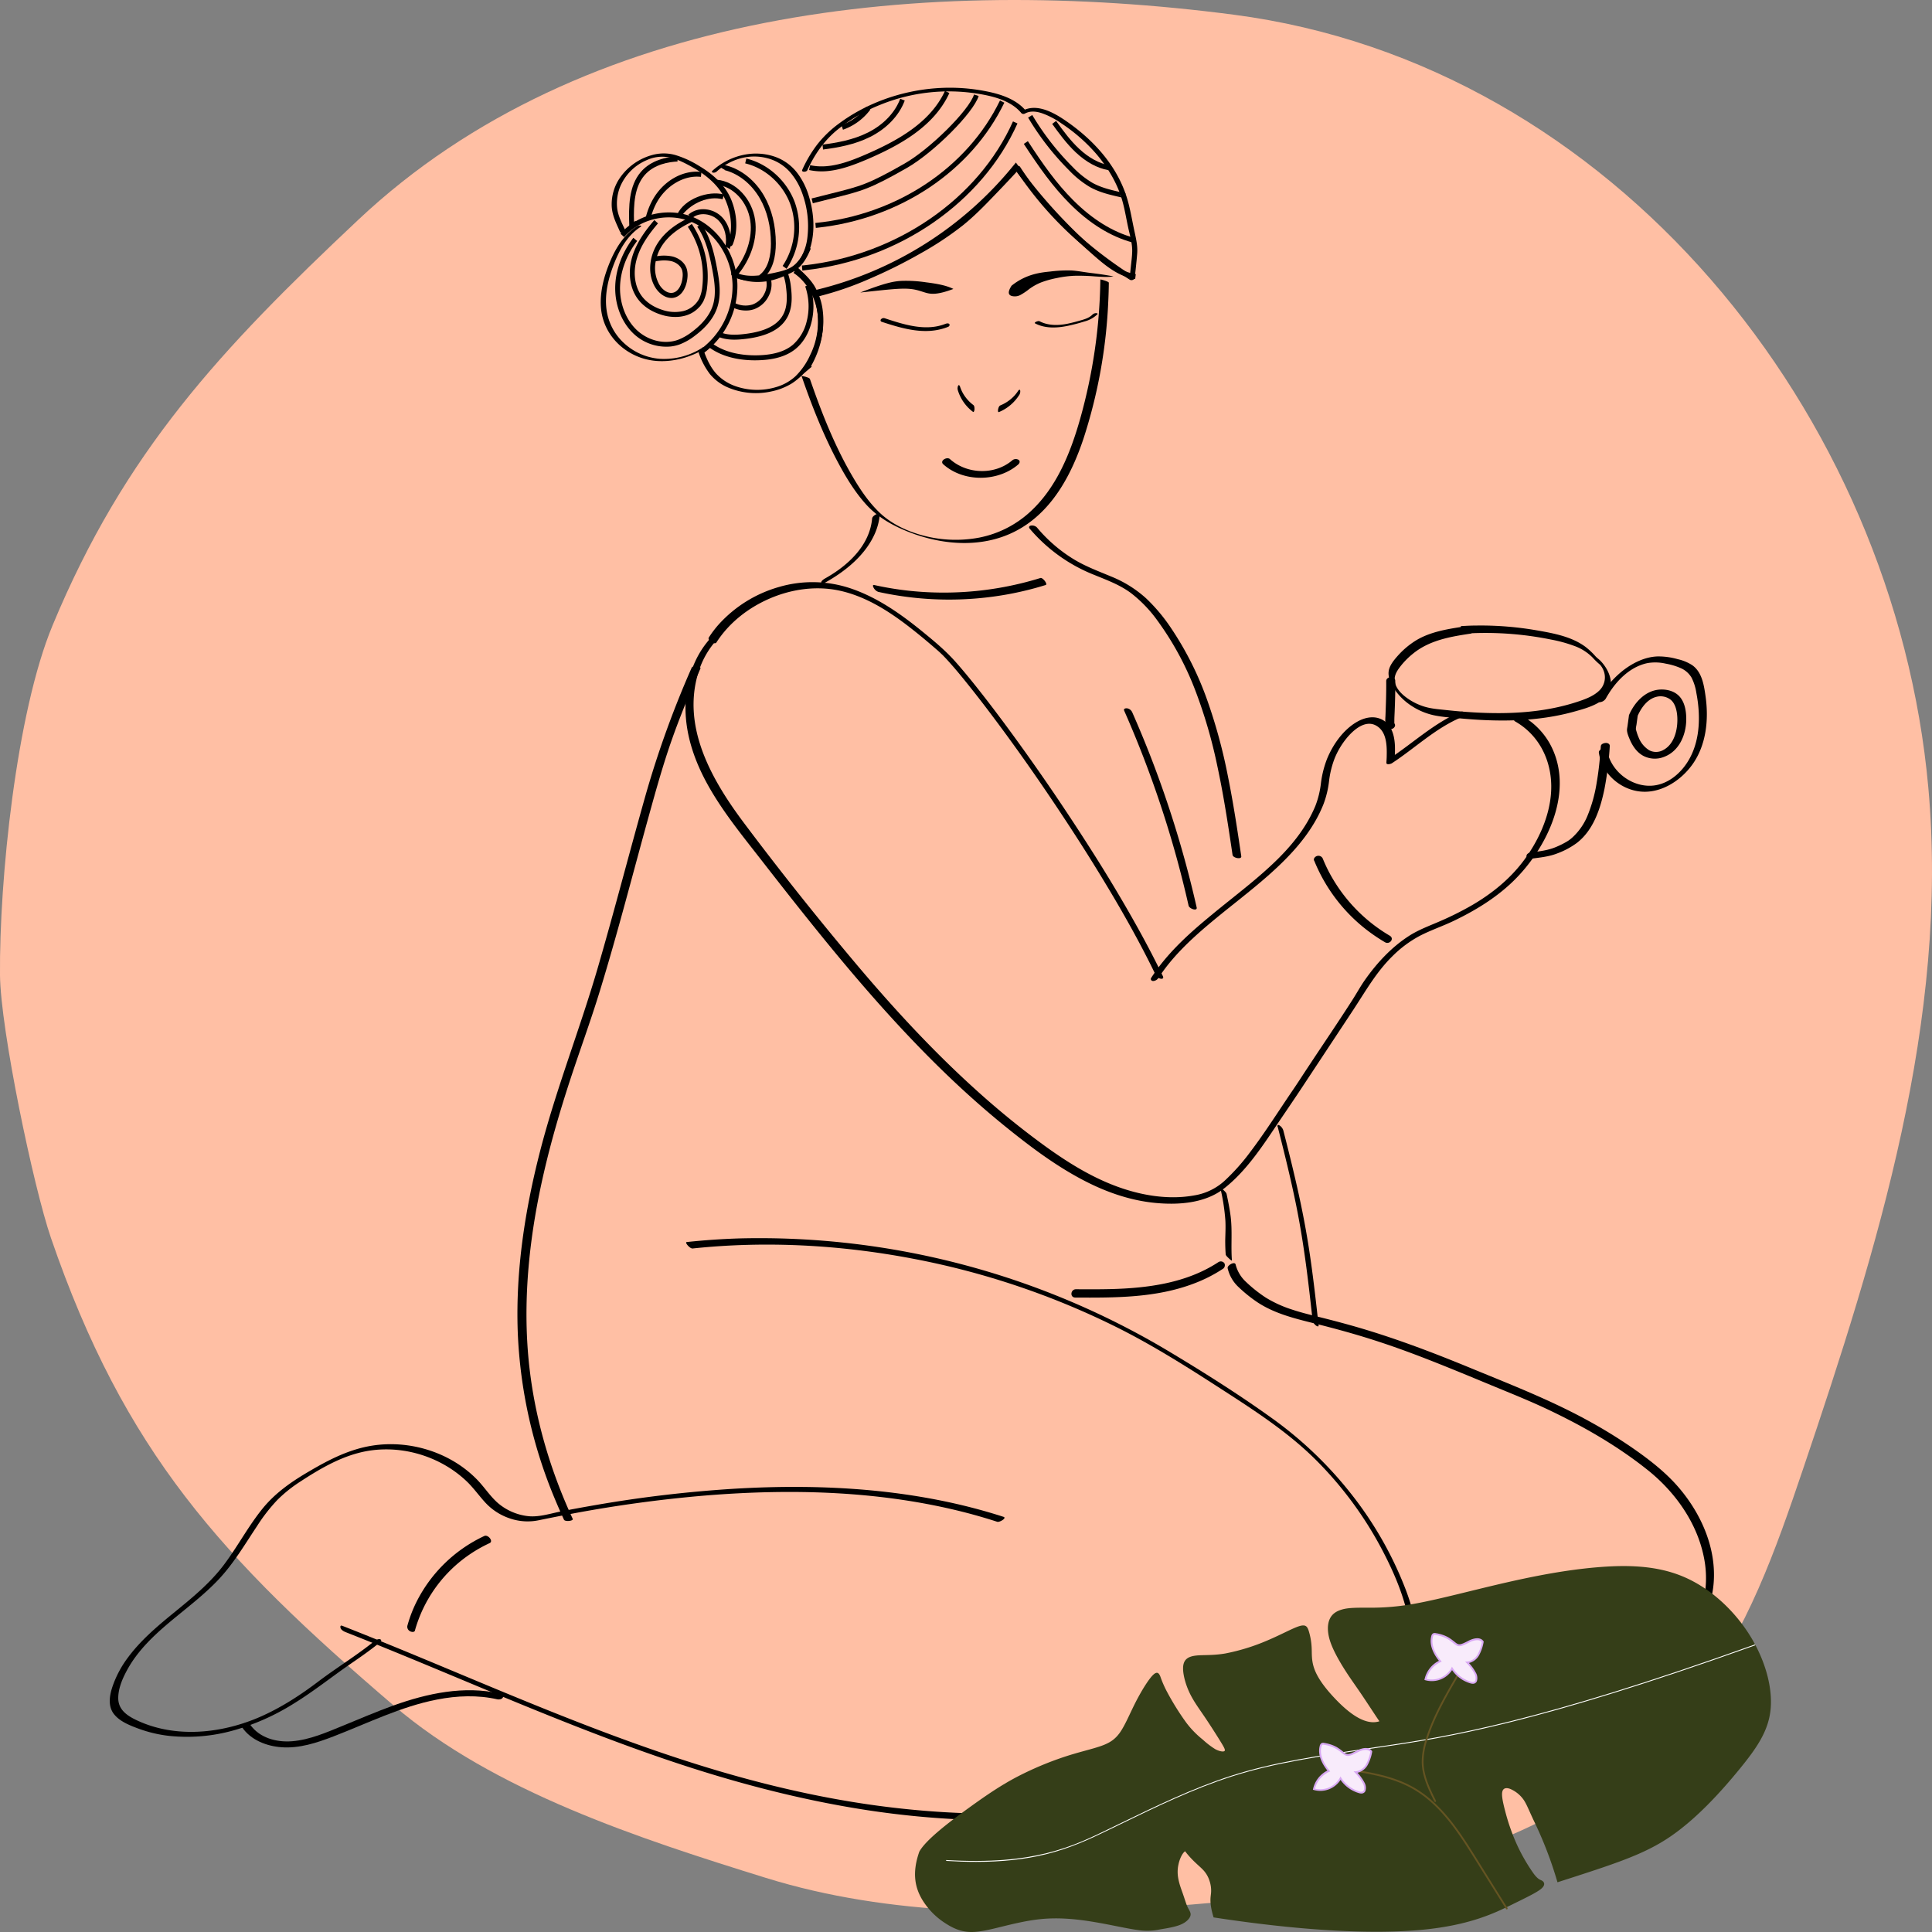 <svg xmlns="http://www.w3.org/2000/svg" viewBox="0 0 1150.06 1150.06"><rect x="0" y="0" width="1150.06" height="1150.06" fill="#808080" stroke="none"/><defs><style>.cls-1{fill:#ffbfa4;}.cls-2{fill:none;}.cls-3{fill:#353e18;}.cls-4{fill:#fff;}.cls-5{fill:#655422;}.cls-6{fill:#f8ebfb;}.cls-7{fill:#d8a8f3;}</style></defs><g id="Layer_2" data-name="Layer 2"><g id="background"><path class="cls-1" d="M734.26,8.73C551.21-15.08,347.11,4.85,213.2,130.9c-81.85,77-139,138-181.95,241.48C9.62,424.46-.47,524.09,0,580.42.3,612.73,19.84,706.34,30.34,736.93,74,864.12,131.75,927.41,234.29,1015.2c59.65,51.08,146.34,79.28,221.55,102.63,74.25,23.05,153.74,22.39,231.38,17.48,118.38-7.49,248.62-31.15,321.42-124,31.38-40.06,48.5-89,64.76-137.12,44.36-131.17,86.86-267.47,74.48-405.27C1127.88,246.19,960.42,38.16,734.26,8.73Z"/><rect class="cls-2" width="1150.06" height="1150.06"/></g><g id="drawing"><path d="M655,166.41a320.31,320.31,0,0,1-12,82.85c-5.78,20.41-14.19,41.44-30.34,55.92A62.57,62.57,0,0,1,583,320a75.35,75.35,0,0,1-34.08-1.37c-9.19-2.49-18.4-6.85-25.33-13.48-6.57-6.28-11.72-14-16.28-21.83-9.67-16.58-17-34.55-23.39-52.6-.6-1.69-1.2-3.4-1.79-5.1-.21-.63-1.83-1.06-2.39-1.27-.23-.08-2.65-.66-2.64-.64,6.17,17.93,13.19,35.7,22.19,52.41,4.59,8.49,9.72,16.88,16.2,24.07,6.72,7.46,15.29,12.37,24.54,16.11,21.83,8.81,47.49,10.44,68.22-2.22C627.35,302.42,638.15,281.6,645,261a306,306,0,0,0,14.74-82.08c.17-3.53.27-7.07.31-10.6,0-.52-2-1.13-2.39-1.27-.18-.07-2.64-.86-2.64-.64Z"/><path d="M869.07,423.88c-15.66,6.71-28.06,18.58-42.16,27.8l3.25.38c.38-6.06.67-12.77-2.16-18.34a12.14,12.14,0,0,0-6.92-6.05c-4.56-1.58-9.49-.21-13.52,2.15-8.1,4.75-14.21,13.53-17.68,22.09a60.15,60.15,0,0,0-3.58,14.4A53.74,53.74,0,0,1,783,479.73c-5.62,13.58-15.18,25-25.81,34.93-11.39,10.69-23.94,20-36,30-11.88,9.76-23.55,20.15-32.63,32.64-1.13,1.55-2.22,3.14-3.27,4.75-.65,1,.1,1.89,1.15,1.92a4.08,4.08,0,0,0,3.26-2c8-12.24,18.75-22.4,29.86-31.78,11.59-9.78,23.79-18.83,35.18-28.86,10.92-9.62,21.26-20.27,28.47-33a78,78,0,0,0,4.6-9.58A56.92,56.92,0,0,0,791.14,465a55.66,55.66,0,0,1,3.33-13.57,46.63,46.63,0,0,1,6.88-11.69c4.51-5.6,12.58-12.64,19.61-6.55,4.5,3.91,4.64,11.22,4.51,16.69,0,1.36-.11,2.73-.19,4.09-.1,1.61,2.7.75,3.26.38,13.66-8.92,25.72-20.66,40.87-27.15,1-.41,2.45-1.43,2.27-2.66s-1.81-1.05-2.61-.7Z"/><path d="M423.05,379.78c-10.32,11.32-15,26.35-15,41.51,0,16.55,5.64,32.34,13.68,46.62C430.54,483.56,442,497.57,453,511.7s22.16,28.36,33.48,42.35c22.53,27.87,46,55.08,71.52,80.24,12.93,12.73,26.4,24.92,40.51,36.34,13.79,11.15,28.11,22,43.71,30.49,14.32,7.83,29.79,13.54,46.12,15,13.59,1.22,29.2.07,40.33-8.67,12.76-10,22.22-24.2,31.15-37.52,5.44-8.1,11-16.15,16.34-24.29l29.14-44.1c7.38-11.17,13.83-22.74,23.49-32.26a68.53,68.53,0,0,1,16.33-12.18c6.57-3.41,13.69-5.77,20.37-9,12.48-6,24.51-13.3,34.6-22.9,21-20,38-55.23,22.17-83.06A43.51,43.51,0,0,0,905.82,426c-1.79-1-6,2.27-4,3.39,15,8.49,22.36,24.54,21.53,41.47-.73,15.13-7.78,30.22-16.88,42.14-8.05,10.55-18.42,18.9-29.81,25.59a182.33,182.33,0,0,1-18.83,9.5c-6.49,2.86-13.16,5.21-19.15,9.07-10.41,6.72-19,16-26.13,26.11-2.7,3.84-4.92,7.93-7.44,11.87-8.64,13.5-17.69,26.76-26.52,40.14-3,4.51-5.89,9.06-8.94,13.52-8.36,12.24-16.27,24.86-25.22,36.68a124.09,124.09,0,0,1-15.79,17.7,35.18,35.18,0,0,1-17.94,8.44c-14.46,2.6-29.8.22-43.57-4.53-16.48-5.69-31.45-15-45.5-25.19a489.15,489.15,0,0,1-40.84-33.28C554.62,625,530.76,599,508.1,572c-22.45-26.74-44.29-54.17-65.23-82.11-19.08-25.45-37.32-57.12-27.06-89.93a51,51,0,0,1,11-19.22c.72-.78.82-1.94-.29-2.35s-2.72.6-3.45,1.41Z"/><path d="M411.75,397.43a588.58,588.58,0,0,0-27.23,75.14c-9.75,34.39-18.64,69-28.63,103.34-10.66,36.6-24.76,72.08-34.3,109-9.07,35.13-14.69,71.39-13.4,107.75a286.07,286.07,0,0,0,22.11,99.64c1.72,4.15,3.54,8.26,5.42,12.34.58,1.27,5.81.82,5.19-.54-14.55-31.49-24-65.07-26.68-99.72-2.74-35.69,1.5-71.57,9.53-106.35,4.24-18.38,9.53-36.5,15.38-54.42s12.4-35.65,17.93-53.7C367.9,554.67,377,518.85,386.89,483.3c3.37-12.15,6.78-24.29,10.74-36.26,4.21-12.7,9.11-25.16,14.32-37.48q2.46-5.83,5-11.63c.59-1.36-4.63-1.79-5.2-.5Z"/><path d="M602.11,170.1c8.6-6.92,17.13-7.88,23.12-8.47a81.91,81.91,0,0,1,12.61-.62c3.17.18,6.07.75,9.68,1.24s7.93.89,15.32,2.28c-3.48.57-7.19.25-11.19,0a117.73,117.73,0,0,0-12.07-.37,62.55,62.55,0,0,0-10.38,1.33,57.88,57.88,0,0,0-9.5,2.64,32.56,32.56,0,0,0-7,3.9,36.73,36.73,0,0,1-5.34,3.59,7.15,7.15,0,0,1-5.17.55c-1.55-.51-2.78-1.77-.11-6t0,0Z"/><path d="M567.52,172c-4.4-2.27-10.86-3.26-16.25-3.94a80.57,80.57,0,0,0-14.32-.87c-4.62.21-9.55,1-24.86,6.94,13.3-1.43,21.59-2.41,27.11-2.29s8.27,1.34,11.49,2.3S557.6,175.75,567.52,172Z"/><path d="M570.21,232.42a25.39,25.39,0,0,0,8.95,12.72c.66.5.92-1.21.93-1.5,0-.75,0-2-.68-2.54a22.73,22.73,0,0,1-4.9-5,20.47,20.47,0,0,1-1.73-2.81c-.26-.52-.51-1.05-.73-1.59l-.3-.77c-.19-.51.09.31-.08-.21l-.15-.47c-.15-.46-.64-1.48-1.15-.7a3.87,3.87,0,0,0-.16,2.86Z"/><path d="M606.66,235.19a26.09,26.09,0,0,1-12,10.09c-.78.32-.57-1.4-.51-1.68.17-.74.51-1.95,1.33-2.28a23.87,23.87,0,0,0,6.07-3.62,22,22,0,0,0,2.41-2.29c.39-.44.77-.89,1.12-1.35.17-.23.34-.45.5-.68.32-.44-.17.27.13-.18l.27-.42c.27-.4,1-1.28,1.3-.39a3.87,3.87,0,0,1-.6,2.8Z"/><path d="M563,192.7c-11.86,4.78-24.87.52-36.35-3.25a2.14,2.14,0,0,0-2.21.59.91.91,0,0,0,.41,1.52c12.71,4.17,26.48,8.24,39.53,3,.6-.24,1.16-1,.74-1.61s-1.51-.48-2.12-.23Z"/><path d="M650.38,187.2c-1.76,1.86-4.15,2.67-6.54,3.36-2.82.8-5.65,1.6-8.52,2.17-5.58,1.1-11.4,1.15-16.56-1.52-.75-.39-3.62.77-2.53,1.33,6,3.12,13.08,2.75,19.53,1.39,3.31-.7,6.62-1.57,9.85-2.59a17.22,17.22,0,0,0,7.62-4.24c.51-.54-.43-.69-.78-.69a3.12,3.12,0,0,0-2.07.79Z"/><path d="M426.44,382.46c7.46-11.64,18.74-20.47,31.34-26,12.75-5.58,27.17-7.81,40.9-5.09,15.46,3.07,29.3,11.65,41.64,21.11,6.3,4.83,12.39,9.94,18.36,15.17.75.66,1.47,1.36,2.18,2.06.38.37-.12-.13,0-.05l.28.29.69.71,1.41,1.49c5.12,5.54,9.88,11.4,14.57,17.3,6.64,8.34,13.06,16.84,19.38,25.42q11.37,15.47,22.22,31.27Q631.25,483.4,642.55,501q11.44,17.85,22.17,36.14c6.75,11.57,13.25,23.3,19.29,35.27,1.37,2.7,2.7,5.42,4,8.15a4.31,4.31,0,0,0,3.19,2.08c1.14.09,1.52-.62,1-1.61-5.75-11.95-12-23.64-18.56-35.17q-10.61-18.66-22.08-36.78t-23.57-36q-11.31-16.65-23.13-32.95c-6.64-9.14-13.39-18.2-20.35-27.09-5.12-6.54-10.32-13-15.84-19.22-5.85-6.56-12.51-12.11-19.32-17.66-12.84-10.48-26.67-20.28-42.47-25.73a71.11,71.11,0,0,0-43.24-1A76.54,76.54,0,0,0,428,371.52a62.19,62.19,0,0,0-6.08,8c-1,1.59,3.49,4.54,4.51,2.94Z"/><path d="M726.43,707.18a122,122,0,0,1,3,19.37c.21,3.94,0,7.86-.09,11.8,0,2.78.07,5.55.28,8.31.07.87,1.5,2,2.08,2.6.18.18,1.65,1.48,1.62,1-.68-8.93.37-17.82-.83-26.73-.58-4.28-1.42-8.52-2.33-12.75-.2-.94-1.42-1.94-2.07-2.59-.19-.18-1.71-1.42-1.63-1.06Z"/><path d="M669.17,423A635,635,0,0,1,701.06,513q3.51,13,6.48,26.12c.42,1.82,5.37,3.55,4.79,1a635.13,635.13,0,0,0-28-91.26q-4.92-12.57-10.38-24.92a4.09,4.09,0,0,0-2.93-2.28c-.76-.15-2.38.1-1.85,1.3Z"/><path d="M519.14,308.68c-1.45,16.2-14.59,28.17-28,35.65-.72.41-2.43,1.48-2.3,2.5s1.84.26,2.3,0c12.2-6.8,24.19-16.48,29.82-29.63a36.14,36.14,0,0,0,2.76-11c.1-1.07-1.94-.19-2.29,0-.87.47-2.19,1.39-2.29,2.49Z"/><path d="M522.78,352.32a195.77,195.77,0,0,0,78,1.29,192.42,192.42,0,0,0,21.69-5.38c1.4-.43-1.77-4.59-3.14-4.16a194.81,194.81,0,0,1-77.23,7.69,190.2,190.2,0,0,1-21.73-3.52c-1.15-.25-.65,1.09-.33,1.62a5.23,5.23,0,0,0,2.76,2.46Z"/><path d="M613.06,314.83a97.15,97.15,0,0,0,38.14,27.32c7.59,3.1,15.29,5.9,21.94,10.82a78.2,78.2,0,0,1,15.93,16.56,178.25,178.25,0,0,1,22.42,41.36,293.22,293.22,0,0,1,13.17,45.21c3.34,15.54,5.83,31.24,8.17,46.95l.87,5.86c.27,1.86,5.5,2.89,5.19.77-2.33-15.78-4.71-31.56-7.87-47.2a317.42,317.42,0,0,0-12.5-46,190.72,190.72,0,0,0-21.32-42.44,103.51,103.51,0,0,0-15-17.91,69.91,69.91,0,0,0-20.89-13c-7.52-3.15-15.12-5.95-22.11-10.21a88.62,88.62,0,0,1-18.11-14.63c-1.33-1.39-2.61-2.84-3.84-4.32a4.15,4.15,0,0,0-3.65-1.09c-1.16.27-1.29,1.09-.58,1.93Z"/><path d="M205.6,971.5c34.11,13.41,67.79,27.87,101.68,41.81,33.61,13.81,67.45,27.12,102,38.3,35.1,11.35,71,20.45,107.47,26a530.62,530.62,0,0,0,118.06,4.61c44.9-3.32,89.22-12.38,132.18-25.76,18.62-5.8,38.07-11.43,53.53-23.86,11.49-9.23,19.72-21.86,22.6-36.39,3.32-16.75-.32-33.94-6.23-49.67a217.9,217.9,0,0,0-32.09-56.64,231.45,231.45,0,0,0-48.19-46.08c-19.87-14.24-40.78-27.4-61.76-39.95a474.6,474.6,0,0,0-254.72-66.68q-15.72.5-31.37,2.16c-1.32.13,1.86,4,3.55,3.83,43.55-4.6,87.75-2.16,130.72,6a467.72,467.72,0,0,1,123.94,42c21.2,10.77,41.25,23.53,61.2,36.43,19.64,12.7,39.29,25.46,55.85,42.15a221.2,221.2,0,0,1,38.86,53.06c8.8,16.82,16.47,35.51,17.1,54.74.49,14.75-3.62,29.21-12.87,40.84-10.39,13.05-25.44,21.23-40.95,26.66-42.89,15-87.32,25.93-132.49,31.15a526.86,526.86,0,0,1-118.55.22c-36.34-4-72.16-11.86-107.22-22.2-34.28-10.12-67.82-22.59-101-35.89S261.21,991,228.24,977.6q-12.23-5-24.49-9.81c-1.15-.45-1.25.41-1.05,1.24.27,1.12,1.92,2.08,2.9,2.47Z"/><path d="M597.42,902.94C545.89,886.3,490.78,883,437,886.21a753.41,753.41,0,0,0-82.43,9.7q-10.14,1.74-20.23,3.71c-6.39,1.24-13.2,3.56-19.76,2.92a33.32,33.32,0,0,1-17.95-7.62c-4.75-4.06-8.11-9.45-12.43-13.93-15.94-16.54-40.47-24.07-63-20.39-13.33,2.18-25.21,8.22-36.74,15C174,881.65,164,888.51,156.31,898c-8.51,10.49-14.82,22.53-22.91,33.32-8.45,11.27-19.33,20.06-30.17,28.91-9.89,8.07-19.7,16.4-27.3,26.75a62.52,62.52,0,0,0-8.62,16c-2,5.52-3.4,12.36.54,17.38,3.51,4.48,9.67,6.82,14.85,8.74a78,78,0,0,0,18.58,4.28,102.42,102.42,0,0,0,37.52-3.27A137.63,137.63,0,0,0,175,1014c11.76-7.23,22.56-15.92,33.92-23.73,5.85-4,11.68-8.09,17.2-12.56.69-.56,1.29-1.39.25-1.86s-2.81.49-3.54,1.08c-10.72,8.67-22.54,15.84-33.52,24.16-10.79,8.17-22.24,15.57-34.69,21-22.79,9.89-50.34,12.79-73.34,1.87-5.69-2.7-10.93-6.25-10.89-13.22,0-6,2.79-12.17,5.68-17.34,6.08-10.88,15.25-19.65,24.7-27.6,9.92-8.34,20.4-16.1,29.32-25.55s15.62-20.85,22.85-31.71a103.27,103.27,0,0,1,12.14-15.64,82.39,82.39,0,0,1,13.75-11C189.39,875,200.74,868.28,213,865c22.38-6.09,47.57.62,64.43,16.44,4.29,4,7.63,8.86,11.61,13.16a34.94,34.94,0,0,0,14.65,9.33,32.55,32.55,0,0,0,17.14,1c6.38-1.3,12.75-2.58,19.14-3.78a785.9,785.9,0,0,1,80-10.92c51.89-4.22,105-2.8,155.63,10.37q9.09,2.37,18,5.26c1.44.47,5.88-2.25,3.8-2.92Z"/><path d="M730.8,755a22,22,0,0,0,5.86,10.57A85,85,0,0,0,748.21,775c9.27,6.23,20.13,9.25,30.84,11.94,12.18,3,24.31,6.22,36.3,10,12.3,3.85,24.42,8.29,36.42,13s24.05,9.72,36,14.68c11.16,4.61,22.37,9.08,33.29,14.24,21.14,10,41.7,21.74,60,36.4,16.09,12.93,29,31,33.16,51.48a61.77,61.77,0,0,1-1.09,29.75A70.36,70.36,0,0,1,998.79,982,119.2,119.2,0,0,1,976,1002a190.75,190.75,0,0,1-24,14.29c-14.06,7-29.16,11.9-44.23,16.17a412.18,412.18,0,0,1-55.5,11.79c-17.11,2.39-34.65,3.88-51.9,2.19a101.24,101.24,0,0,1-10.27-1.51c-1.66-.33-5.51,3.23-3.11,3.72,16.18,3.25,33.18,2.53,49.51.93a395,395,0,0,0,57.1-10.16,336.76,336.76,0,0,0,49.43-16A181.14,181.14,0,0,0,964,1012.82a174.93,174.93,0,0,0,26.2-18.34c15.47-13.3,28-30.81,29.84-51.64s-7.14-41.26-20.33-56.87c-7.08-8.37-15.59-15.25-24.48-21.62a294.65,294.65,0,0,0-30.47-19c-21.68-11.85-44.65-20.84-67.46-30.22-24.18-10-48.54-19.31-73.76-26.35q-9.07-2.53-18.24-4.79c-5.49-1.36-11-2.7-16.35-4.5a71.67,71.67,0,0,1-15.37-7A82.17,82.17,0,0,1,741.63,763a21,21,0,0,1-6.12-10.34c-.54-2-5.16.6-4.71,2.29Z"/><path d="M760.57,670.68c3.89,15.34,7.72,30.7,10.88,46.2,2.71,13.29,4.79,26.68,6.52,40.12,1.23,9.58,2.31,19.18,3.36,28.79a5.34,5.34,0,0,0,1.91,3.16c.43.37,1.81,1.17,1.68,0-1.73-15.83-3.52-31.66-6-47.39-2.14-13.52-4.87-26.92-8-40.25-2.21-9.49-4.57-18.94-7-28.39a5.48,5.48,0,0,0-2.28-3c-.88-.53-1.39-.17-1.14.84Z"/><path d="M247,970.55a81.33,81.33,0,0,1,30.88-44.06,84.15,84.15,0,0,1,13.58-7.92c2.46-1.14-1-5.27-3.15-4.25a85.83,85.83,0,0,0-40.14,38.75,78.19,78.19,0,0,0-5.68,14.72,3,3,0,0,0,1.55,3.21c.81.49,2.6.84,3-.45Z"/><path d="M725.34,751.27c-19,12.53-42.1,15.53-64.35,16.09-6.83.17-13.67.13-20.51.09-3.2,0-3.83,4.93-.34,4.95,23.67.13,48.13.21,70.57-8.36a86.22,86.22,0,0,0,17-8.59,2.61,2.61,0,0,0,1.17-3.41,2.58,2.58,0,0,0-3.52-.77Z"/><path d="M872.66,377.12a195.43,195.43,0,0,1,33.86.92c5.64.65,11.26,1.55,16.82,2.68a83.51,83.51,0,0,1,13.81,3.79,29,29,0,0,1,11.06,7.1,39.44,39.44,0,0,0,3.82,3.72l.52.45s.21.25.41.52a11.94,11.94,0,0,1,1.55,2.74,10.89,10.89,0,0,1-2.61,12.13c-3.14,3-7.35,4.69-11.4,6.08-20.32,7-42.15,8.05-63.44,6.8q-8.05-.48-16.07-1.36c-4.67-.5-9.45-.8-13.92-2.32a35.12,35.12,0,0,1-11.34-6.27c-2.48-2.11-4.66-4.66-5.35-7.92s.56-5.78,2.38-8.36a45.52,45.52,0,0,1,8.46-8.8c7.72-6.27,17.15-8.93,26.79-10.65,2.59-.46,5.19-.86,7.79-1.25,1.17-.18-1.45-4.6-2.81-4.39-10.5,1.59-21.91,3.17-31,9.07a49.36,49.36,0,0,0-10.08,8.72c-2.14,2.43-4.69,5.51-5.24,8.82-.63,3.8,1.37,8,3.44,11a36,36,0,0,0,10.38,10,39.34,39.34,0,0,0,12.85,5.39c5.25,1.14,10.8,1.44,16.14,1.93,22.6,2.08,45.76,2.05,67.77-4.11,8-2.23,21.21-5.61,21.67-15.92.24-5.17-2.52-10.34-6-14.05-1-1.08-2.25-1.88-3.25-3a43.49,43.49,0,0,0-5.85-5.5c-8.19-6.11-18.88-8.08-28.72-9.8a194.21,194.21,0,0,0-36.42-2.91c-3,0-5.9.16-8.85.33-1.06.07,1.37,4.48,2.81,4.39Z"/><path d="M952.93,444.07c-.52,7.19-1.19,14.37-2.42,21.48a87.7,87.7,0,0,1-5.67,20.39,36.35,36.35,0,0,1-8.72,12.46,20.36,20.36,0,0,1-3.72,2.75,49.45,49.45,0,0,1-5.64,2.82c-5.08,2.24-10,2.75-15.71,3.5-1.07.14-2.54,1-2.36,2.26s1.94,1.52,3,1.39c5.15-.67,10.35-1.18,15.23-3.08a46.76,46.76,0,0,0,11.84-6.35c9.83-7.66,13.91-20.34,16.33-32.08a197.45,197.45,0,0,0,3.16-25.42c.1-1.28-1.05-1.9-2.22-1.94-1,0-3,.54-3.06,1.82Z"/><path d="M825.78,430.17q-1,.93,2.4-.61l1.21.54a3.73,3.73,0,0,0,.62.82c-.13-.26.09.12,0,.1.13,0,0,.39,0,0a2.45,2.45,0,0,0,0-.27c0-.56,0-1.11,0-1.67,0-1.86.12-3.72.19-5.58.25-6.08.42-12.16.35-18.24,0-3-5.41-2.8-5.38.22.08,7-.19,14-.46,21a31.91,31.91,0,0,0,0,4.79,3,3,0,0,0,1,2.2,3.17,3.17,0,0,0,4-.22c2.43-2.41-1.82-5.19-3.93-3.09Z"/><path d="M955.79,416c5.27-9.6,13.72-18.92,24.87-21.27a27.41,27.41,0,0,1,10.86.31,39.71,39.71,0,0,1,8.93,2.65,13.83,13.83,0,0,1,6.5,5.73,29.69,29.69,0,0,1,2.83,9c2.46,12.72,2.43,27.07-3.83,38.76-4.86,9.1-13.9,16.89-24.74,16.55-12-.37-23.15-10.07-24.69-22-.25-1.92-5,.44-4.77,2.15,1.52,11.81,11.66,21.31,23.29,23.11,12.73,2,25.16-5.85,32.35-15.86,8.33-11.61,9.83-26.8,7.88-40.61-.94-6.61-2.07-14.39-7.91-18.54a26.38,26.38,0,0,0-8.7-3.6,41.69,41.69,0,0,0-11.85-1.63c-7.57.21-14.89,3.86-20.76,8.44a56,56,0,0,0-14.44,17.25c-.51.92-.16,1.61.94,1.53a4.67,4.67,0,0,0,3.24-2Z"/><path d="M974.8,426.23c2.13-4.89,5.82-10.12,11.25-11.44a9.82,9.82,0,0,1,8.55,1.83c2.85,2.43,3.7,6.95,3.86,10.5.3,6.95-1.67,15.86-8.4,19.37a8.72,8.72,0,0,1-8.34.11,15.71,15.71,0,0,1-6.31-7.65,27.56,27.56,0,0,1-1.07-2.92c-.15-.52-.55-1.78-.56-2a16.07,16.07,0,0,1,.34-2.48l.81-5.89c.38-2.75-4.94-2.13-5.28.36l-.84,6.13c-.1.75-.29,1.54-.32,2.29,0,1.89,1,4.18,1.72,5.88,1.65,3.83,4.14,7.48,7.87,9.54a14.86,14.86,0,0,0,12.74.58c8.76-3.43,12.83-13,12.95-21.93.06-4.53-.64-9.74-3.57-13.4-2.77-3.45-7.24-4.77-11.53-4.66-8.9.24-15.53,7.38-18.88,15C968.57,428.33,973.81,428.48,974.8,426.23Z"/><path d="M561.47,276.35c12,10.79,32.42,10.63,44.61.18.87-.74,1.33-2,.27-2.79a3.29,3.29,0,0,0-3.74.25c-10.4,8.92-27,8.39-37.13-.7-1.8-1.61-6.29,1-4,3.06Z"/><path d="M782.3,512.3a99.14,99.14,0,0,0,30,40.25,104,104,0,0,0,12.17,8.35c2.68,1.58,5.81-2.15,2.79-3.92a95.53,95.53,0,0,1-33.82-33.73,88.53,88.53,0,0,1-6-12.08,2.83,2.83,0,0,0-3.28-1.67c-1.15.25-2.46,1.49-1.93,2.8Z"/><path d="M297.57,1008.11c-21.22-4.83-43.18-.12-63.28,7.09-10.25,3.68-20.24,8-30.32,12.13-9.57,3.9-19.54,8.31-30,9.17-9.37.77-19.54-1.93-25.13-10-1.25-1.82-6.3-.59-4.63,1.84,5.18,7.49,14.44,11.06,23.24,11.73,10.67.82,21.1-2.61,30.93-6.39,20.39-7.85,40.22-17.82,61.83-22,11.86-2.31,24.08-2.8,35.92-.11,1.07.25,2.86-.11,3.3-1.27s-.94-1.94-1.9-2.16Z"/><path d="M488.24,176.16a187.13,187.13,0,0,0,28.9-10,299.87,299.87,0,0,0,30.74-15.26,192.44,192.44,0,0,0,25.26-16.72c7.13-5.73,13.53-12.38,19.87-19q7.08-7.33,14-14.88l-2.72.26A210.66,210.66,0,0,0,655,154.41c5.71,4.27,11.6,8.3,17.61,12.15a2.21,2.21,0,0,0,2.51-.46c.46-.42.42-1.45.49-2,.16-1.38.31-2.76.46-4.14.32-3.06.64-6.12.87-9.18.32-4.17-.6-8.38-1.49-12.44-1.25-5.67-2.2-11.41-3.62-17-5.19-20.61-19.55-37-36.7-48.94-7.15-5-17.68-11.23-26.42-6.48l2.11.19C605,59,595.54,56,586.91,54.32a110.71,110.71,0,0,0-30.56-1.73c-20.28,1.65-40.53,8.78-56.92,20.94a65.78,65.78,0,0,0-12.86,12.36,75.61,75.61,0,0,0-9,15.17c-.71,1.56,2.42,1.47,3,.29,4.24-9.3,10-17.66,18-24.18a98.59,98.59,0,0,1,25.46-14.81,108.54,108.54,0,0,1,57.14-6.72c9.45,1.45,20.5,4,26.87,11.76a1.85,1.85,0,0,0,2.11.18c3.34-1.82,7.14-1.23,10.6,0a48.23,48.23,0,0,1,11.14,5.92,101.78,101.78,0,0,1,20.63,18.05c6.88,8.09,12.47,17.33,15.45,27.56,1.54,5.28,2.38,10.69,3.54,16.05,1,4.72,2.58,9.72,2.45,14.6-.08,2.95-.48,5.93-.79,8.87-.16,1.58-.33,3.17-.51,4.75-.06.56-.12,1.13-.2,1.69a2.4,2.4,0,0,0-.07.52c.05.35-.44.35.23-.27l2.51-.45c-20.7-13.25-39.75-28.88-55.24-48.06a210.07,210.07,0,0,1-12.7-17.53c-.56-.85-2.19-.33-2.72.26-3.73,4.1-7.51,8.13-11.33,12.14-6.22,6.53-12.48,13.14-19.32,19a165.37,165.37,0,0,1-24.06,16.68,293.78,293.78,0,0,1-29.75,15.28,191.4,191.4,0,0,1-32.21,11.54c-.58.14-1.49.69-1.29,1.41s1.26.72,1.82.59Z"/><path d="M471.44,160.06a69.46,69.46,0,0,1,8.94,9.21,31.44,31.44,0,0,1,5.27,11.57,44.84,44.84,0,0,1-3.4,30.53,41.37,41.37,0,0,1-8.83,12.7,29,29,0,0,1-11.17,6.27,39.2,39.2,0,0,1-24.53-.49,28.37,28.37,0,0,1-11.35-7.4c-3.35-3.69-5.62-8.58-7.31-13.24-.43-1.18-3.53-.29-3.12.84a44.27,44.27,0,0,0,6.6,12.56,28.51,28.51,0,0,0,10.28,7.82A42.58,42.58,0,0,0,459.2,233a38,38,0,0,0,12.12-4.74,34.46,34.46,0,0,0,11.06-11.53,51.46,51.46,0,0,0,6.43-14.83,47.64,47.64,0,0,0,1-16.53,37.2,37.2,0,0,0-5.18-15.42c-2.72-4.28-6.55-7.72-10.26-11.12-.87-.8-3.81.41-2.89,1.26Z"/><path d="M435.6,163.74c8.55,5.26,19.48,5.11,28.65,1.63a33.7,33.7,0,0,0,12.48-8.18A26.38,26.38,0,0,0,483,145c2.23-9.41,1.2-19.79-1.72-28.93a42.72,42.72,0,0,0-6.61-13,28.67,28.67,0,0,0-14.29-10.07c-12.69-4-26.59-.15-36.32,8.67-.49.45-.32.92.29,1.08a2.72,2.72,0,0,0,2.21-.59c8.06-7.3,18.94-10.73,29.64-8.12a27.22,27.22,0,0,1,14.17,8.52,38.86,38.86,0,0,1,7.08,12.22,57.09,57.09,0,0,1,3.2,26.28,31.2,31.2,0,0,1-3.77,12.06,25.56,25.56,0,0,1-9.88,9.14c-8.82,4.86-20.18,5.29-28.87-.06-.85-.53-3.73.72-2.49,1.49Z"/><path d="M372.27,137.23c-2-4.35-4.42-8.73-4.92-13.56a26.8,26.8,0,0,1,1.76-12.41,29.77,29.77,0,0,1,16-16,22,22,0,0,1,13.63-1.49c4.74,1.07,9.2,3.39,13.41,5.75,7.82,4.39,15.45,10.47,19.33,18.77S436.59,137.34,433,146c-.28.68,1,.78,1.37.74a2,2,0,0,0,1.76-1.1c3.43-8.31,2.54-18.45-.8-26.65-3.63-8.93-11.2-15.54-19.36-20.34a59.21,59.21,0,0,0-14.1-6.41,25.65,25.65,0,0,0-14,.14,34.19,34.19,0,0,0-20.09,15.44,27.93,27.93,0,0,0-3.67,13.94c0,6,2.65,11,5,16.27.52,1.14,3.59.19,3.12-.84Z"/><path d="M417.74,207.22a42.47,42.47,0,0,1-25,6.37,35.43,35.43,0,0,1-20.91-9,32.92,32.92,0,0,1-10.79-20.37c-1.19-9.17,1.08-18.47,4.4-27s8-17.1,15.92-22.19c.55-.36.32-.65-.2-.75a3.43,3.43,0,0,0-2.21.59c-7.35,4.75-12.14,12.35-15.53,20.26-3.74,8.74-6.44,18.42-5.69,28,1.33,17.25,15.84,30.32,32.78,31.71,10.36.85,20.78-2.22,29.6-7.54.58-.35.32-.66-.2-.76a3.55,3.55,0,0,0-2.2.6Z"/><path d="M487,175.29a219.81,219.81,0,0,0,117.6-73.81,317.47,317.47,0,0,0,47.68,51.61c6.51,5.63,14.23,11.74,23.45,13l.37-2.93c-8.43-1.11-15.75-6.93-21.95-12.29a314.11,314.11,0,0,1-48.32-52.61l-1.1-1.51-1.18,1.45a216.86,216.86,0,0,1-117.78,74.38"/><path d="M479.21,160.85c55.91-6.12,105.43-40.28,126.46-87.36L603,72.27c-20.61,46.14-69.22,79.63-124.12,85.64l-1.54.16.28,3Z"/><path d="M486.85,135.53c48.94-5.36,91.4-33.79,111-74.41l-2.59-1.3c-19.34,40-61.51,68.13-109.91,72.9l.29,2.94Z"/><path d="M483.84,121c4.34-1.12,8.05-2,11.32-2.85,18.26-4.53,22.6-5.61,44.63-18.15,16-9.14,39.63-32.77,42.78-42.85l-2.76-.9c-2.93,9.39-26.16,32.47-41.43,41.16-21.69,12.36-26,13.41-43.91,17.87-3.27.81-7,1.73-11.34,2.86Z"/><path d="M493.42,101.75c8-.88,15.88-4,23-7,18.93-8.19,39.52-19.28,48.72-39.38l-2.62-1.26C553.69,73.27,533.67,84,515.25,92c-10.11,4.38-21.83,8.83-33,6.32l-.62,2.89A35.56,35.56,0,0,0,493.42,101.75Z"/><path d="M489.93,89c8.72-1.11,18.89-2.88,28.18-7.57,9.84-5,17.11-12.65,20.46-21.58l-2.7-1.06c-3.09,8.24-9.86,15.34-19,20-8.9,4.5-18.76,6.21-27.24,7.29Z"/><path d="M501.8,77.22a34.49,34.49,0,0,0,16.31-12l-2.31-1.78a31.54,31.54,0,0,1-14.92,11Z"/><path d="M674.12,144.34l.74-2.85c-12.57-3.43-24.74-11-36.17-22.47-9.77-9.8-17.8-21.07-26.84-35l-2.41,1.64c9.14,14,17.27,25.45,27.22,35.44C648.45,133,661.05,140.78,674.12,144.34Z"/><path d="M667,117.39c-6.1-1.38-12.41-2.81-18.13-6a57.82,57.82,0,0,1-12.47-10A159.75,159.75,0,0,1,612,70l2.47-1.53a157.62,157.62,0,0,0,24,30.86,55.17,55.17,0,0,0,11.83,9.51c5.11,2.84,10.9,4.22,16.6,5.51h0a1.7,1.7,0,0,1,2.14,0l1,.94-.47,1.07a1.91,1.91,0,0,1-1.57,1.11A2.88,2.88,0,0,1,667,117.39Zm-.17-1.32a1.22,1.22,0,0,0,.42.6l.46-1Zm1-.52,1.2-.62Z"/><path d="M659.74,101.29l.51-2.91c-6-1.1-12.2-4.5-17.88-9.82-5-4.66-9-10-13.7-16.57l-2.34,1.75c3.79,5.25,8.49,11.77,14.08,17C646.59,96.52,653.09,100.07,659.74,101.29Z"/><path d="M455.78,165.67a11.57,11.57,0,0,1-.65,8.89,12.76,12.76,0,0,1-7.15,6.69,14.09,14.09,0,0,1-10.47-.84l-1.18,2.69a17.78,17.78,0,0,0,9.39,1.66,15.06,15.06,0,0,0,3.18-.7,15.6,15.6,0,0,0,8.84-8.21,14.58,14.58,0,0,0,.76-11.19Z"/><path d="M428.82,197.81c4.6,1.88,9.85,1.58,14.86.95,12.19-1.49,19.67-5.46,22.85-12.13,2.31-4.85,2-10.67,1.37-15.71a31.29,31.29,0,0,0-1.71-7.49l2.6-1.32a33.75,33.75,0,0,1,2,8.44c.67,5.48,1,11.82-1.64,17.37-3.64,7.65-11.86,12.16-25.1,13.78l-1.25.14c-5,.55-10.22.67-15-1.28Zm-11.66-16a1,1,0,0,0-1,.77"/><path d="M421.69,206.44c9.75,7.42,22.56,8.3,30.14,8,1.59-.06,3.1-.16,4.55-.32,7.37-.81,13.09-3,17.39-6.57,5.41-4.52,8-10.75,9.15-15.17a39.22,39.22,0,0,0-.88-22.9l-2.72,1a36.17,36.17,0,0,1,.8,21.13,26.74,26.74,0,0,1-8.19,13.66c-4.63,3.87-11.24,5.9-20.19,6.21-7.1.25-19-.54-28.06-7.26Z"/><path d="M431.85,146.65c1-5.52-.35-11.24-3.75-15-4.32-4.79-12.09-5.58-16.32-1.66l-2-2.2c5.43-5,15-4.15,20.41,1.87,4.23,4.69,5.81,11.89,4.25,18.62Z"/><path d="M438.86,164c8.22-9.78,12.19-22.11,10.64-33-1.81-12.63-11.53-23-22.7-24l-.3,2.94c9.93.94,18.51,10.17,20.13,21.5,1.44,10.05-2.29,21.5-10,30.63Z"/><path d="M453.56,166.24c6.81-4.86,8.25-14.25,8.26-21.28,0-10.61-2.4-20.43-7-28.39-5.2-9-13.28-15.58-22.18-18-2.45-.67-3.41.55-3.72,1.11l2.53,1.44c-.19.21,0,.19.44.3,8.17,2.25,15.62,8.33,20.43,16.68,4.33,7.51,6.61,16.8,6.59,26.89,0,6.32-1.24,14.72-7,18.86Z"/><path d="M468.25,160a44.55,44.55,0,0,0,4.91-39.45c-4.7-12.86-16.05-23.13-28.91-26.17l-.66,2.87c12,2.83,22.49,12.38,26.86,24.33a41.42,41.42,0,0,1-4.57,36.72Z"/><path d="M406.39,127.62c5.52-6.79,15.47-11.23,23.76-9l.73-2.86c-9.35-2.46-23.46,2.58-27.76,11.9h3.27"/><path d="M384.35,129.65a42.6,42.6,0,0,1,4-10.42c6.25-11.44,18-18.22,29.21-16.88l-.34,2.94c-9.9-1.19-20.74,5.13-26.34,15.38a38.63,38.63,0,0,0-3.35,8.42Z"/><path d="M374.69,137l5.1-2.93-1.43-2.58-.95.55c-.3-10.32.24-20.69,6.23-27.68,5.76-6.72,14.82-8,19.69-8.21l-.11-3c-9.25.36-17,3.63-21.76,9.23-7.16,8.35-7.31,20.46-6.86,32.16Z"/><path d="M390.16,171.23c-4.65-7.44-4.07-18.12,1.42-26.58,4.25-6.54,11-11.79,20.76-16l1.14,2.71c-9.18,4-15.56,8.91-19.49,15a25,25,0,0,0-2.88,6.13,25.31,25.31,0,0,1,9.09.16c3.39.81,7.46,3.27,8.69,7.71a14,14,0,0,1,.32,4.92c-.4,4.73-2.71,10.7-7.9,11.91a7.38,7.38,0,0,1-.92.16C396.22,177.73,392.3,174.67,390.16,171.23Zm.19-15.74a20.11,20.11,0,0,0,2.25,14.15c1.75,2.82,4.95,5.33,8.06,4.59,3.44-.8,5.32-5.24,5.66-9.28a11,11,0,0,0-.21-3.86c-.74-2.65-3.32-4.86-6.58-5.65a21.21,21.21,0,0,0-7.25-.19C391.64,155.32,391,155.4,390.35,155.49Z"/><path d="M404.52,188.55a22.19,22.19,0,0,0,2.86-.51,17.45,17.45,0,0,0,11.32-8.73,24.61,24.61,0,0,0,2.23-8.31,56.41,56.41,0,0,0-9.12-37.7L409.43,135a53.38,53.38,0,0,1,8.63,35.65,21.86,21.86,0,0,1-1.93,7.3,14.72,14.72,0,0,1-9.46,7.23,22.83,22.83,0,0,1-12.36-.7c-3.81-1.2-9.1-3.68-12.62-8.7-4.08-5.84-5-14.26-2.39-22.52,2.51-8,7.67-14.75,12.39-20.29L389.51,131c-4.92,5.76-10.3,12.8-13,21.33-2.86,9.15-1.82,18.54,2.8,25.13,4,5.7,9.88,8.48,14.12,9.82A27.1,27.1,0,0,0,404.52,188.55Z"/><path d="M399.18,206.26a23.41,23.41,0,0,0,5.43-1.25,35.2,35.2,0,0,0,9.06-5.18c7-5.21,11.49-11,13.44-17.26,2.31-7.36,1.14-15.22-.25-22.63-1.64-8.73-3.85-18.71-9.42-26.7L415.08,135c5.23,7.51,7.36,17.12,8.94,25.54,1.32,7,2.44,14.48.34,21.18-1.77,5.63-5.94,10.94-12.4,15.78a32.26,32.26,0,0,1-8.32,4.77c-8.22,3-18.29.46-25.08-6.28-6.36-6.32-9.89-16.06-9.44-26.07.42-9.05,4-18.46,10.15-26.5L377,141.56c-6.49,8.51-10.31,18.51-10.75,28.17-.49,10.84,3.36,21.43,10.31,28.33A28.36,28.36,0,0,0,399.18,206.26Z"/><path d="M474.93,225.3l8.26-7-.36-.44c5.43-9.55,7.88-20.17,6.91-30.07-1.14-11.64-7-22-15.8-27.81l-1.57,2.48c7.9,5.21,13.46,15,14.49,25.62.95,9.72-1.63,20.21-7.27,29.54Z"/><path d="M482.63,147.94c-2.42,6.12-5.25,10.2-8.89,12.81-3.85,2.76-8.61,3.77-12.43,4.57-2.93.61-5.9,1.18-8.87,1.51-5.39.59-10.74.37-15.63-1.9a2.14,2.14,0,0,1-1.38-2.43,1.6,1.6,0,0,1,1.64-1.26l1.41,1.21c6.68,2.88,14.34,1.63,22.24,0,4.53-1,8.25-1.86,11.35-4.09s5.67-5.93,7.87-11.51Zm-46.74,15.22a1.16,1.16,0,0,0,1.07,1l-.11-1.2Zm1.29-.22h0Z"/><path d="M417.76,211a49.8,49.8,0,0,0,21.18-42.09c-.64-17-10.87-32.75-25.47-39.28C398.55,123,380,127,369.36,139.11l2.16,2c9.83-11.24,27-14.91,40.79-8.73,13.6,6.08,23.14,20.82,23.74,36.69a46.75,46.75,0,0,1-19.9,39.51Z"/></g><g id="matitas"><path class="cls-3" d="M547.24,1102.24c-4.7,13.3-2.17,22,1.71,28.54a43.23,43.23,0,0,0,13.68,14c4.58,3,8.5,4.58,12.68,5.1s8.62-.05,16.18-1.82,18.23-4.77,28.73-5.74,20.81.08,30.88,1.75,19.91,4,26.28,4.83a36.13,36.13,0,0,0,13.24-.4c4-.67,8.92-1.42,12.35-2.9s5.33-3.69,5.7-5.4-.78-3-1.73-5-1.69-4.76-3-8.44-3.07-8.27-2.91-13.16,2.26-10.08,4.41-11.62c4.14,5.44,7.85,8.19,10.24,10.62a16.52,16.52,0,0,1,4.22,6.77,17.91,17.91,0,0,1,1,7.4c-.24,2.76-1.16,5.87,1.51,14.6,54.56,8.36,96.29,10.07,124.47,7.34s42.84-9.93,53-14.9,15.77-7.73,18-9.89,1.19-3.7.11-4.37-2.15-.47-4.88-4a106.48,106.48,0,0,1-10.39-18.08,123.85,123.85,0,0,1-6.81-19.66c-1.42-5.42-2.13-9.2-1.62-11.3s2.27-2.52,4.65-1.64a18.76,18.76,0,0,1,7.45,5.7c2.06,2.64,3.14,5.73,6.32,12.55a233.45,233.45,0,0,1,14.41,37.34c34.85-11.2,51.6-16.58,67.18-27.21s30-26.51,40.77-39.65,18-23.54,19-37.09-4-30.23-13.6-44.82-23.54-27.07-39.24-33.48-33.09-6.75-50.84-5.23-35.83,4.92-54.61,9.23-38.26,9.57-52.33,12.18A143.68,143.68,0,0,1,814.16,957c-6.61,0-11.15,0-14.81.95s-6.42,2.69-7.84,5.88-1.5,7.83.37,13.41,5.7,12.14,8.94,17.21,5.9,8.62,9.92,14.58,9.42,14.31,10.39,15.59c-9.22,3-19.91-6.53-27-14.1s-10.51-13.25-12-17.86-1.16-8.16-1.34-11.85A40.33,40.33,0,0,0,779,970.67c-.86-2.57-1.85-3.87-5.79-2.61s-10.82,5.1-18.94,8.52a121.66,121.66,0,0,1-24.92,7.69c-7.45,1.26-13,.77-17.22,1.22s-7.07,1.84-7.73,5.7.9,10.22,3.27,15.53,5.55,9.59,9.08,14.78,7.4,11.29,9.74,15.09,3.12,5.28,2.34,5.8-3.13.08-5.45-1.18a48.38,48.38,0,0,1-7.35-5.63,55.62,55.62,0,0,1-9.87-10.12A156.28,156.28,0,0,1,694.65,1007a62.7,62.7,0,0,1-3.92-9c-.76-1.85-1.79-3.46-4.4-.91s-6.8,9.28-10.29,16.1-6.25,13.72-9.41,18.18-6.71,6.45-12,8.23-12.33,3.32-20.9,6.14a194.43,194.43,0,0,0-27.9,11.74c-9.2,4.8-17.5,10.3-28.87,18.51S551.13,1095.12,547.24,1102.24Z"/><path class="cls-4" d="M581,1108.31c-5.62,0-11.53-.19-17.77-.57l0-.52c52.23,3.14,75-7.89,96.94-18.56l5.71-2.78c21.68-10.54,44.1-21.45,67-28.81,24.9-8,50.41-11.79,89-17.52l.18,0c38.49-5.71,91.2-13.52,222.65-60.68l.18.49c-131.5,47.18-184.25,55-222.76,60.71l-.17,0c-38.6,5.72-64.1,9.51-89,17.5-22.87,7.35-45.27,18.25-66.94,28.79l-5.71,2.77c-10.62,5.15-22.65,11-38,14.72C610.08,1106.84,596.64,1108.31,581,1108.31Z"/><path class="cls-5" d="M896.93,1136.58a.53.53,0,0,1-.45-.25l-18.25-29.2c-9.57-15.3-20.41-32.65-37.25-42.25-12.85-7.33-28.36-9.48-42.05-11.39a.52.52,0,0,1-.45-.59.55.55,0,0,1,.6-.45c13.78,1.92,29.4,4.09,42.42,11.51,17.07,9.74,28,27.21,37.62,42.62l18.25,29.19a.53.53,0,0,1-.44.81Z"/><path class="cls-5" d="M854.31,1072.66a.52.52,0,0,1-.47-.29c-3.43-6.92-7.3-14.77-7.51-23.13a42.82,42.82,0,0,1,2.32-13.85c4.15-13.45,11.3-25.78,18.21-37.7a.52.52,0,0,1,.71-.19.53.53,0,0,1,.19.72c-6.88,11.87-14,24.15-18.11,37.48a41.6,41.6,0,0,0-2.27,13.51c.2,8.13,4,15.87,7.4,22.69a.54.54,0,0,1-.24.71A.68.68,0,0,1,854.31,1072.66Z"/><path class="cls-6" d="M874.37,977.18c2.69-1.39,6.59-2.37,8.26.16a25.39,25.39,0,0,1-2.69,7.81c-1.45,2.36-3.88,4.29-6.64,4.4a27.63,27.63,0,0,1,4.78,6.44c1,2,1.39,5.12-.75,5.71a3.69,3.69,0,0,1-1.94-.16,19.61,19.61,0,0,1-11-8.37,13.85,13.85,0,0,1-15.84,6.54,15.67,15.67,0,0,1,8.83-10.86c-3.4-4.17-6.21-9.56-4.85-14.77a1.9,1.9,0,0,1,.83-1.31,2.07,2.07,0,0,1,1.28,0,21.4,21.4,0,0,1,7.22,2.38C868.31,979.06,866.49,981.28,874.37,977.18Z"/><path class="cls-7" d="M876.73,1002.3a5.42,5.42,0,0,1-1.49-.26,20.15,20.15,0,0,1-10.87-7.87,14.35,14.35,0,0,1-16,6l-.46-.14.1-.47a16.25,16.25,0,0,1,8.53-10.94c-3-3.77-6-9.23-4.54-14.71a2.39,2.39,0,0,1,1.11-1.65,2.54,2.54,0,0,1,1.61-.08,22.08,22.08,0,0,1,7.4,2.45,33.17,33.17,0,0,1,3.76,2.69c2.39,1.93,2.76,2.23,8.28-.64h0c3.14-1.63,7.13-2.4,8.94.32l.12.19-.05.22a26.23,26.23,0,0,1-2.75,8,9.47,9.47,0,0,1-6,4.53,27.63,27.63,0,0,1,4.15,5.8,6.38,6.38,0,0,1,.59,5,2.5,2.5,0,0,1-1.67,1.47A3.06,3.06,0,0,1,876.73,1002.3ZM864.3,992.12l.48.77a19.09,19.09,0,0,0,10.76,8.14,3.11,3.11,0,0,0,1.66.16,1.39,1.39,0,0,0,1-.86,5.36,5.36,0,0,0-.55-4.09,27.14,27.14,0,0,0-4.7-6.32l-.84-.85,1.2,0a8.11,8.11,0,0,0,6.21-4.16,24.15,24.15,0,0,0,2.58-7.42c-1.5-1.93-4.92-1.12-7.46.2h0c-5.92,3.08-6.7,2.72-9.42.53a31.14,31.14,0,0,0-3.65-2.61,21,21,0,0,0-7-2.32,1.6,1.6,0,0,0-1,0c-.23.11-.41.42-.55,1-1.39,5.31,1.82,10.71,4.75,14.3l.44.53-.63.28a15.15,15.15,0,0,0-8.43,10,13.42,13.42,0,0,0,14.75-6.41Z"/><path class="cls-6" d="M808,1042.52c2.69-1.39,6.59-2.37,8.26.15a25.62,25.62,0,0,1-2.69,7.82c-1.45,2.36-3.88,4.29-6.64,4.4a27.92,27.92,0,0,1,4.78,6.44c1,2,1.39,5.12-.75,5.71a3.69,3.69,0,0,1-1.94-.16,19.66,19.66,0,0,1-11.06-8.37,13.83,13.83,0,0,1-15.83,6.54,15.64,15.64,0,0,1,8.83-10.86c-3.4-4.17-6.21-9.56-4.85-14.77a1.9,1.9,0,0,1,.83-1.31,2.07,2.07,0,0,1,1.28,0,21.4,21.4,0,0,1,7.22,2.38C801.93,1044.4,800.11,1046.62,808,1042.52Z"/><path class="cls-7" d="M810.35,1067.64a5.36,5.36,0,0,1-1.49-.26,20.26,20.26,0,0,1-10.88-7.87,14.33,14.33,0,0,1-16,6l-.46-.14.1-.47a16.23,16.23,0,0,1,8.53-10.94c-3-3.78-6-9.23-4.54-14.71a2.41,2.41,0,0,1,1.11-1.65,2.48,2.48,0,0,1,1.6-.08,22.05,22.05,0,0,1,7.41,2.45,33.17,33.17,0,0,1,3.76,2.69c2.39,1.93,2.76,2.23,8.28-.64,3.13-1.63,7.13-2.41,8.94.32l.12.19,0,.22a25.85,25.85,0,0,1-2.75,8,9.47,9.47,0,0,1-6,4.53,27.74,27.74,0,0,1,4.15,5.8,6.38,6.38,0,0,1,.59,5,2.47,2.47,0,0,1-1.67,1.46A2.64,2.64,0,0,1,810.35,1067.64Zm-12.43-10.18.48.77a19.1,19.1,0,0,0,10.75,8.14,3.14,3.14,0,0,0,1.67.16,1.39,1.39,0,0,0,1-.86,5.36,5.36,0,0,0-.55-4.09,27.14,27.14,0,0,0-4.7-6.32l-.84-.85,1.19,0a8.11,8.11,0,0,0,6.22-4.16,24.15,24.15,0,0,0,2.58-7.42c-1.5-1.93-4.92-1.12-7.46.2h0c-5.92,3.08-6.7,2.72-9.42.53a31.14,31.14,0,0,0-3.65-2.61,21.18,21.18,0,0,0-7-2.32,1.7,1.7,0,0,0-1,0c-.24.12-.41.43-.55,1-1.39,5.31,1.82,10.7,4.75,14.3l.44.53-.63.28a15.11,15.11,0,0,0-8.43,10,13.44,13.44,0,0,0,14.75-6.41Z"/></g></g></svg>